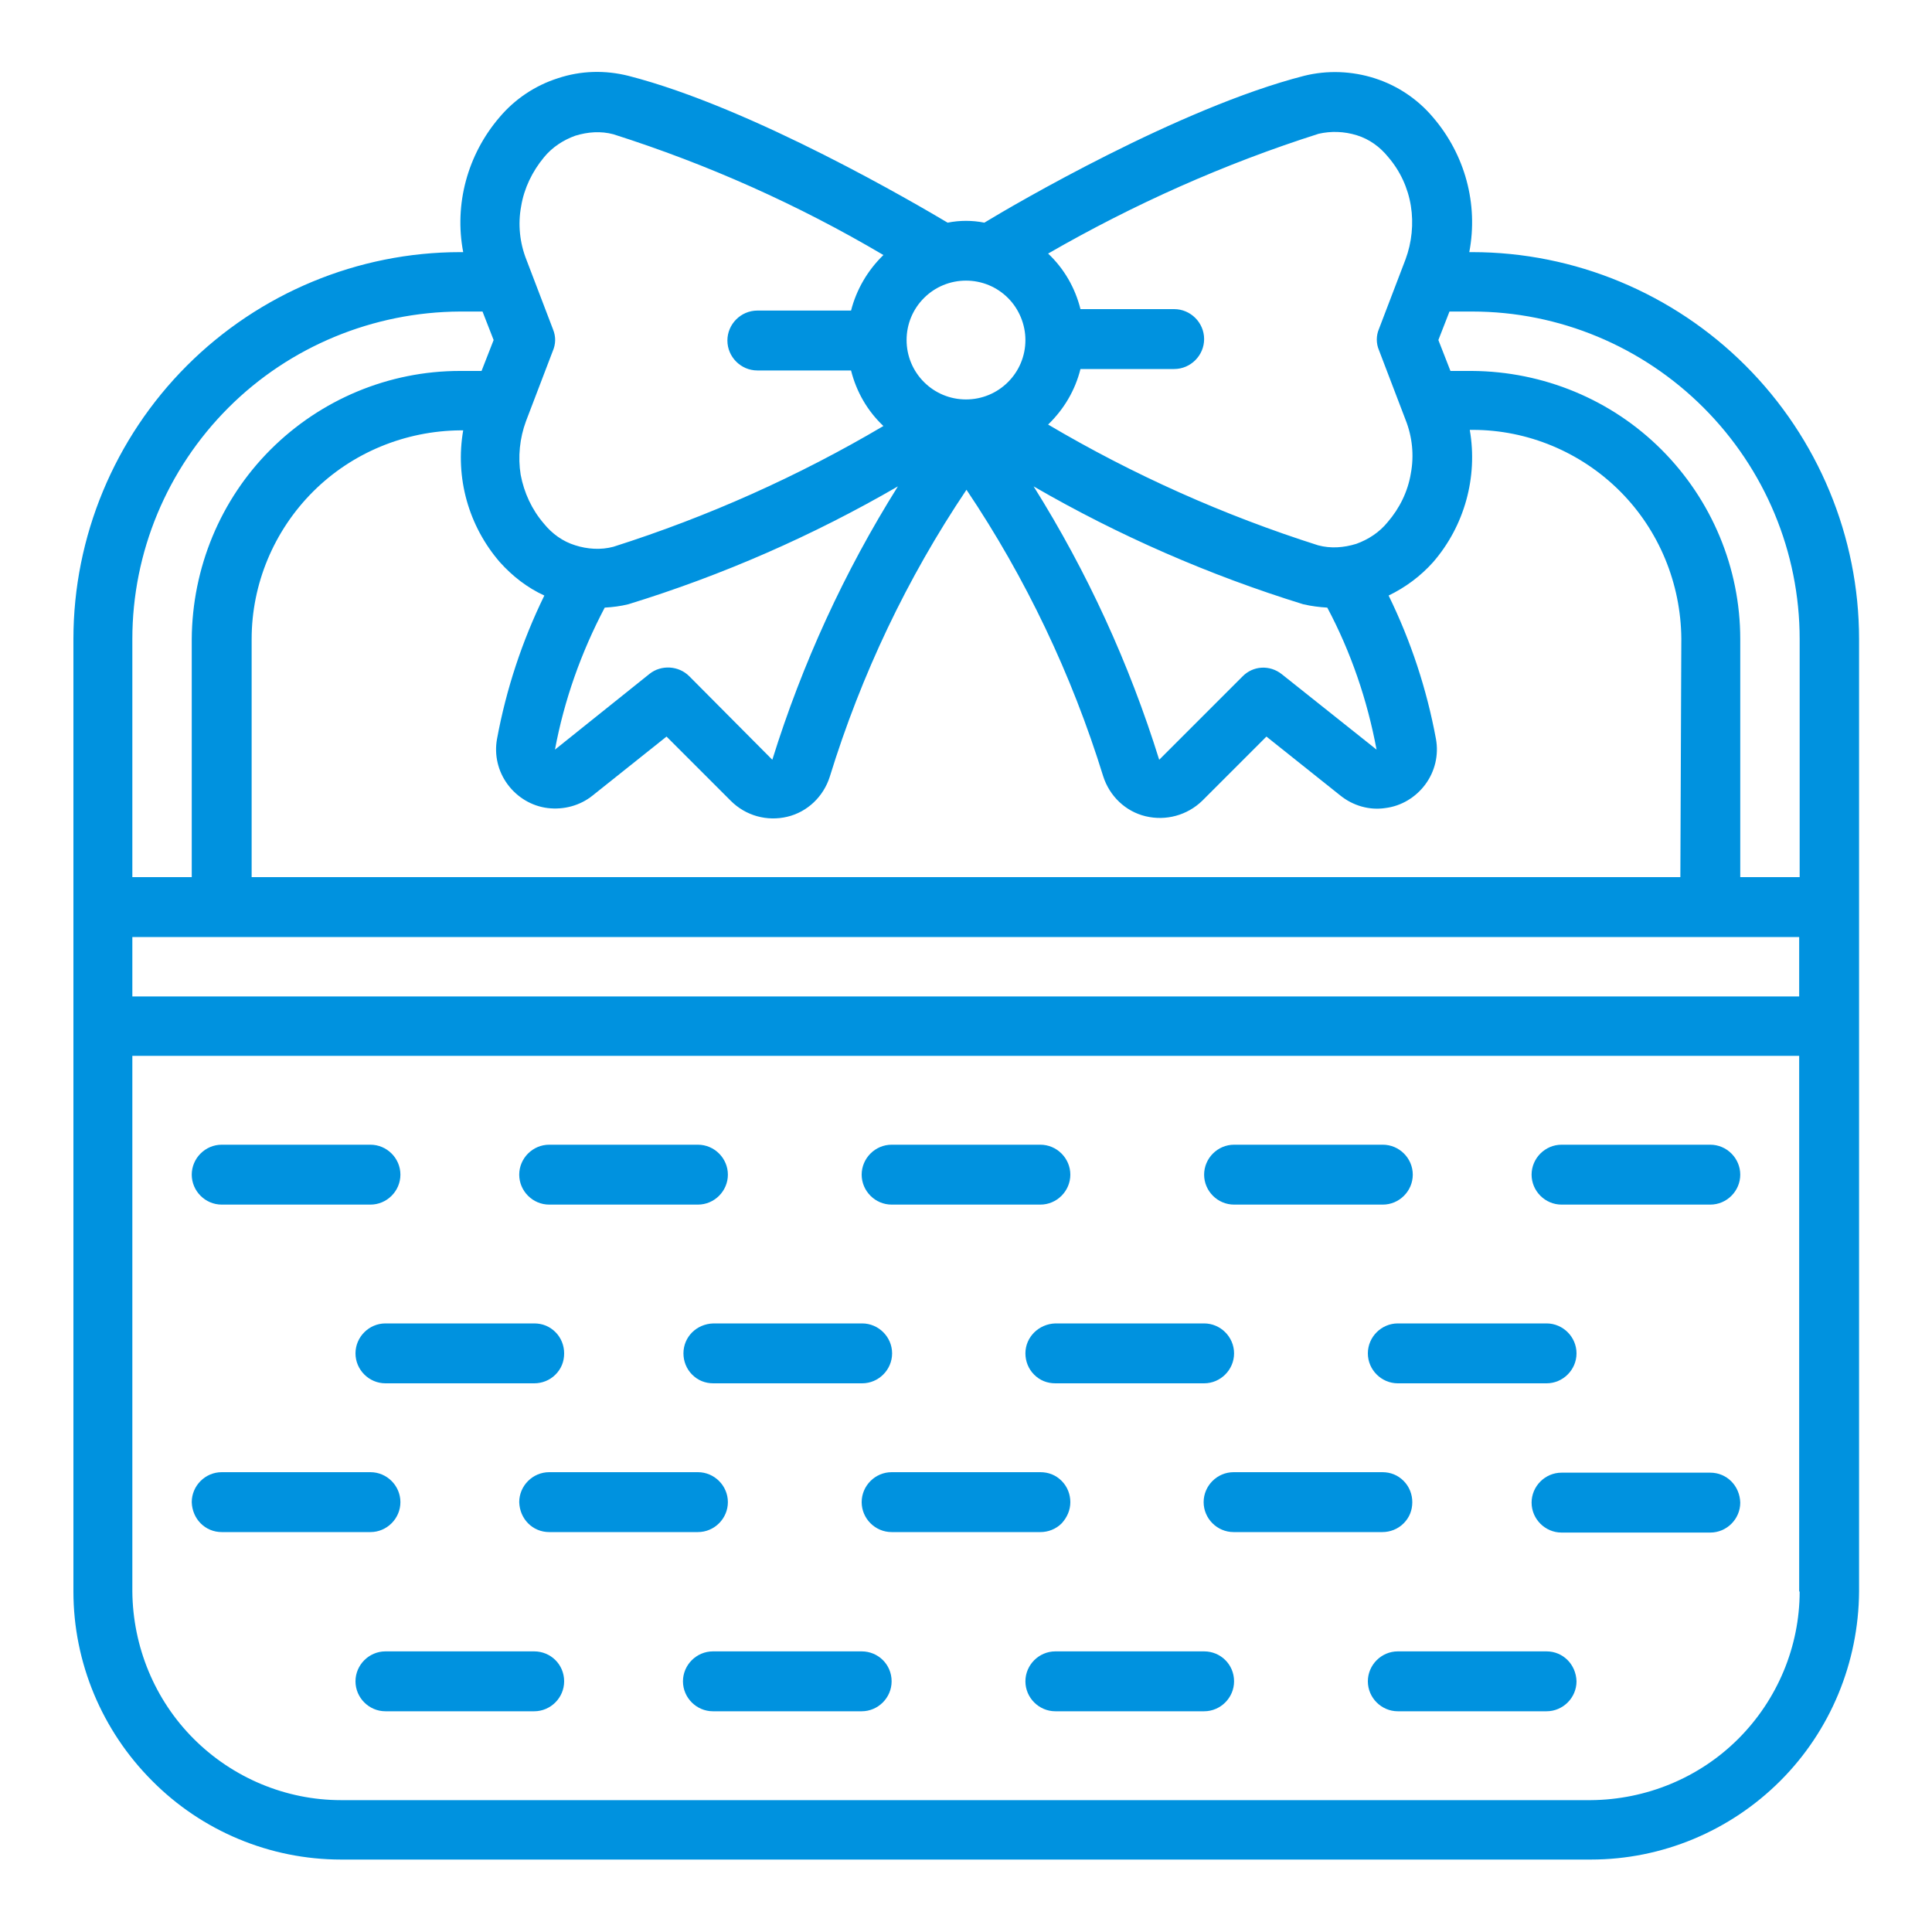 <svg xmlns="http://www.w3.org/2000/svg" xmlns:xlink="http://www.w3.org/1999/xlink" id="Capa_1" x="0px" y="0px" viewBox="0 0 400 400" style="enable-background:new 0 0 400 400;" xml:space="preserve"><style type="text/css">	.st0{fill:#0092DF;}</style><g>	<path class="st0" d="M45.9,249.4h30.8c3.4,0,6.2-2.8,6.2-6.2s-2.8-6.2-6.2-6.2H45.9c-3.4,0-6.2,2.8-6.2,6.2S42.5,249.4,45.9,249.4z   "></path>	<path class="st0" d="M113.7,249.4h30.8c3.4,0,6.2-2.8,6.2-6.2s-2.8-6.2-6.2-6.2h-30.8c-3.4,0-6.2,2.8-6.2,6.2   S110.3,249.4,113.7,249.4z"></path>	<path class="st0" d="M255.5,249.4h30.8c3.4,0,6.2-2.8,6.2-6.2s-2.8-6.2-6.2-6.2h-30.8c-3.4,0-6.2,2.8-6.2,6.2   S252.1,249.4,255.5,249.4z"></path>	<path class="st0" d="M184.6,249.4h30.8c3.4,0,6.2-2.8,6.2-6.2s-2.8-6.2-6.2-6.2h-30.8c-3.4,0-6.2,2.8-6.2,6.2   S181.2,249.4,184.6,249.4z"></path>	<path class="st0" d="M323.3,249.4h30.8c3.4,0,6.2-2.8,6.2-6.2s-2.8-6.2-6.2-6.2h-30.8c-3.4,0-6.2,2.8-6.2,6.2   S319.9,249.4,323.3,249.4z"></path>	<path class="st0" d="M304.8,52.2h-0.6c1.9-10-0.9-20.2-7.5-27.9c-3.2-3.8-7.4-6.6-12.1-8.1c-4.7-1.5-9.8-1.7-14.6-0.5   c-25.8,6.6-60.3,26.8-66.2,30.4c-2.5-0.5-5.1-0.5-7.6,0c-5.9-3.5-40.3-23.8-66.1-30.4l0,0c-4.8-1.2-9.8-1.1-14.6,0.5   c-4.7,1.5-8.9,4.3-12.1,8.1C96.8,32,94,42.3,95.9,52.2h-0.6c-21.2,0-41.6,8.5-56.6,23.5s-23.5,35.4-23.5,56.6v197.2   c0,14.7,5.9,28.8,16.3,39.2C41.8,379.1,55.9,385,70.6,385h258.8c14.7,0,28.8-5.9,39.2-16.3c10.4-10.4,16.2-24.5,16.3-39.2V132.3   c0-21.2-8.5-41.6-23.5-56.6S326,52.2,304.8,52.2L304.8,52.2z M372.6,206.3H27.4V194h345.1V206.3z M347.9,181.6H52.1v-49.3   c0-11.4,4.6-22.4,12.7-30.5c8.1-8.1,19.1-12.6,30.5-12.7h0.6c-1.7,9.8,1.1,19.8,7.6,27.3c2.6,2.9,5.7,5.3,9.2,6.9   c-4.6,9.4-7.9,19.4-9.8,29.7c-0.6,3.3,0.2,6.7,2.2,9.4c2,2.7,5,4.5,8.3,4.9c3.3,0.4,6.7-0.5,9.3-2.6l15.3-12.2l13.3,13.3   c3.1,3.1,7.5,4.3,11.7,3.3c4.2-1,7.5-4.2,8.8-8.3c6.5-21.1,16-41.1,28.3-59.4c12.3,18.3,21.8,38.3,28.3,59.3   c1.3,4.1,4.6,7.3,8.8,8.3c4.2,1,8.6-0.2,11.7-3.2l13.3-13.3l15.3,12.2c2.6,2.1,6,3.1,9.3,2.6c3.3-0.4,6.3-2.2,8.3-4.9   c2-2.7,2.8-6.1,2.2-9.4c-1.9-10.3-5.2-20.3-9.8-29.7c3.5-1.7,6.6-4,9.2-6.9c6.5-7.5,9.3-17.6,7.6-27.4h0.6   c11.4,0,22.4,4.6,30.5,12.7c8.1,8.1,12.6,19.1,12.7,30.5L347.9,181.6z M274.8,125.8c4.9,9.2,8.3,19.2,10.2,29.4l-19.6-15.6v0   c-2.5-2-6-1.8-8.2,0.5l-17.2,17.2c-6.2-19.9-14.9-38.9-26-56.6c17.6,10.2,36.4,18.4,55.8,24.4C271.5,125.5,273.2,125.7,274.8,125.8   L274.8,125.8z M125.2,125.8L125.2,125.8c1.7-0.1,3.3-0.3,4.9-0.7c19.5-6,38.2-14.2,55.8-24.4c-11.1,17.7-19.8,36.7-26,56.6   L142.7,140c-2.2-2.2-5.8-2.4-8.2-0.5l-19.6,15.7C116.8,145,120.3,135.1,125.2,125.8L125.2,125.8z M273,27.7   c2.6-0.6,5.3-0.5,7.9,0.3c2.6,0.8,4.8,2.4,6.5,4.5c2.5,2.9,4.1,6.4,4.7,10.1c0.6,3.7,0.2,7.6-1.1,11.1l-5.5,14.4   c-0.6,1.4-0.6,3,0,4.4l5.5,14.4v0c1.4,3.5,1.8,7.4,1.1,11.1c-0.6,3.7-2.3,7.2-4.8,10.1c-1.7,2.1-4,3.6-6.5,4.5   c-2.6,0.8-5.3,1-7.9,0.3c-19.5-6.2-38.3-14.6-55.9-25c3.3-3.2,5.6-7.1,6.7-11.5h19.4c3.4,0,6.2-2.8,6.2-6.2c0-3.4-2.8-6.2-6.2-6.2   h-19.4c-1.1-4.4-3.4-8.4-6.7-11.5C234.7,42.3,253.5,33.9,273,27.7L273,27.7z M212.3,70.4c0,3.3-1.3,6.4-3.6,8.7   c-2.3,2.3-5.4,3.6-8.7,3.6s-6.4-1.3-8.7-3.6c-2.3-2.3-3.6-5.4-3.6-8.7s1.3-6.4,3.6-8.7c2.3-2.3,5.4-3.6,8.7-3.6s6.4,1.3,8.7,3.6   C211,64,212.3,67.2,212.3,70.4z M114.5,68.2L109,53.8c-1.4-3.5-1.8-7.4-1.1-11.1c0.6-3.7,2.3-7.2,4.7-10.1c1.7-2.1,4-3.6,6.5-4.5   c2.6-0.8,5.3-1,7.9-0.3c19.5,6.2,38.3,14.6,55.9,25c-3.3,3.2-5.6,7.2-6.7,11.5h-19.4c-3.4,0-6.2,2.8-6.2,6.2c0,3.4,2.8,6.2,6.2,6.2   h19.4c1.1,4.4,3.4,8.4,6.7,11.5c-17.6,10.4-36.4,18.8-55.9,25c-2.6,0.7-5.4,0.5-7.9-0.3c-2.6-0.8-4.8-2.4-6.5-4.5   c-2.5-2.9-4.1-6.4-4.8-10.1c-0.6-3.7-0.2-7.6,1.1-11.1l5.5-14.4C115.1,71.2,115.1,69.7,114.5,68.2L114.5,68.2z M95.2,64.5h4.7   l2.3,5.9l-2.5,6.4h-4.5c-14.7,0-28.8,5.9-39.2,16.3s-16.2,24.5-16.3,39.2v49.3H27.4v-49.3c0-18,7.2-35.2,19.9-47.9   C60,71.7,77.3,64.6,95.2,64.5L95.2,64.5z M372.6,329.5c0,11.4-4.6,22.4-12.7,30.5c-8.1,8.1-19.1,12.6-30.5,12.7H70.6   c-11.4,0-22.4-4.6-30.5-12.7c-8.1-8.1-12.6-19.1-12.7-30.5V218.6h345.1V329.5z M372.6,181.6h-12.3v-49.3c0-14.7-5.9-28.8-16.3-39.2   s-24.5-16.2-39.2-16.3h-4.5l-2.5-6.4l2.3-5.9h4.7c18,0,35.2,7.2,47.9,19.9c12.7,12.7,19.9,29.9,19.9,47.9V181.6z"></path>	<path class="st0" d="M116.8,280.2c0-1.6-0.6-3.2-1.8-4.4s-2.7-1.8-4.4-1.8H79.8c-3.4,0-6.2,2.8-6.2,6.2c0,3.4,2.8,6.2,6.2,6.2h30.8   c1.6,0,3.2-0.6,4.4-1.8C116.2,283.4,116.8,281.9,116.8,280.2z"></path>	<path class="st0" d="M141.5,280.2c0,1.6,0.6,3.2,1.8,4.4c1.2,1.2,2.7,1.8,4.4,1.8h30.8c3.4,0,6.2-2.8,6.2-6.2   c0-3.4-2.8-6.2-6.2-6.2h-30.8C144.2,274.1,141.5,276.8,141.5,280.2z"></path>	<path class="st0" d="M320.2,286.4c3.4,0,6.2-2.8,6.2-6.2c0-3.4-2.8-6.2-6.2-6.2h-30.8c-3.4,0-6.2,2.8-6.2,6.2   c0,3.4,2.8,6.2,6.2,6.2H320.2z"></path>	<path class="st0" d="M212.3,280.2c0,1.6,0.6,3.2,1.8,4.4c1.2,1.2,2.7,1.8,4.4,1.8h30.8c3.4,0,6.2-2.8,6.2-6.2   c0-3.4-2.8-6.2-6.2-6.2h-30.8C215.1,274.1,212.3,276.8,212.3,280.2z"></path>	<path class="st0" d="M45.9,317.2h30.8c3.4,0,6.2-2.8,6.2-6.2c0-3.4-2.8-6.2-6.2-6.2H45.9c-3.4,0-6.2,2.8-6.2,6.2   C39.8,314.5,42.5,317.2,45.9,317.2z"></path>	<path class="st0" d="M113.7,317.2h30.8c3.4,0,6.2-2.8,6.2-6.2c0-3.4-2.8-6.2-6.2-6.2h-30.8c-3.4,0-6.2,2.8-6.2,6.2   C107.6,314.5,110.3,317.2,113.7,317.2z"></path>	<path class="st0" d="M292.4,311c0-1.6-0.6-3.2-1.8-4.4s-2.7-1.8-4.4-1.8h-30.8c-3.4,0-6.2,2.8-6.2,6.2c0,3.4,2.8,6.2,6.2,6.2h30.8   c1.6,0,3.2-0.6,4.4-1.8C291.8,314.2,292.4,312.7,292.4,311z"></path>	<path class="st0" d="M221.6,311c0-1.6-0.6-3.2-1.8-4.4s-2.7-1.8-4.4-1.8h-30.8c-3.4,0-6.2,2.8-6.2,6.2c0,3.4,2.8,6.2,6.2,6.2h30.8   c1.6,0,3.2-0.6,4.4-1.8C220.9,314.2,221.6,312.7,221.6,311z"></path>	<path class="st0" d="M354.1,304.9h-30.8c-3.4,0-6.2,2.8-6.2,6.2c0,3.4,2.8,6.2,6.2,6.2h30.8c3.4,0,6.2-2.8,6.2-6.2   C360.2,307.6,357.5,304.9,354.1,304.9z"></path>	<path class="st0" d="M110.6,341.9H79.8c-3.4,0-6.2,2.8-6.2,6.2c0,3.4,2.8,6.2,6.2,6.2h30.8c3.4,0,6.2-2.8,6.2-6.2   C116.8,344.6,114,341.9,110.6,341.9z"></path>	<path class="st0" d="M178.4,341.9h-30.8c-3.4,0-6.2,2.8-6.2,6.2c0,3.4,2.8,6.2,6.2,6.2h30.8c3.4,0,6.2-2.8,6.2-6.2   C184.6,344.6,181.8,341.9,178.4,341.9z"></path>	<path class="st0" d="M320.2,341.9h-30.8c-3.4,0-6.2,2.8-6.2,6.2c0,3.4,2.8,6.2,6.2,6.2h30.8c3.4,0,6.2-2.8,6.2-6.2   C326.3,344.6,323.6,341.9,320.2,341.9z"></path>	<path class="st0" d="M249.3,341.9h-30.8c-3.4,0-6.2,2.8-6.2,6.2c0,3.4,2.8,6.2,6.2,6.2h30.8c3.4,0,6.2-2.8,6.2-6.2   C255.5,344.6,252.7,341.9,249.3,341.9z"></path></g></svg>